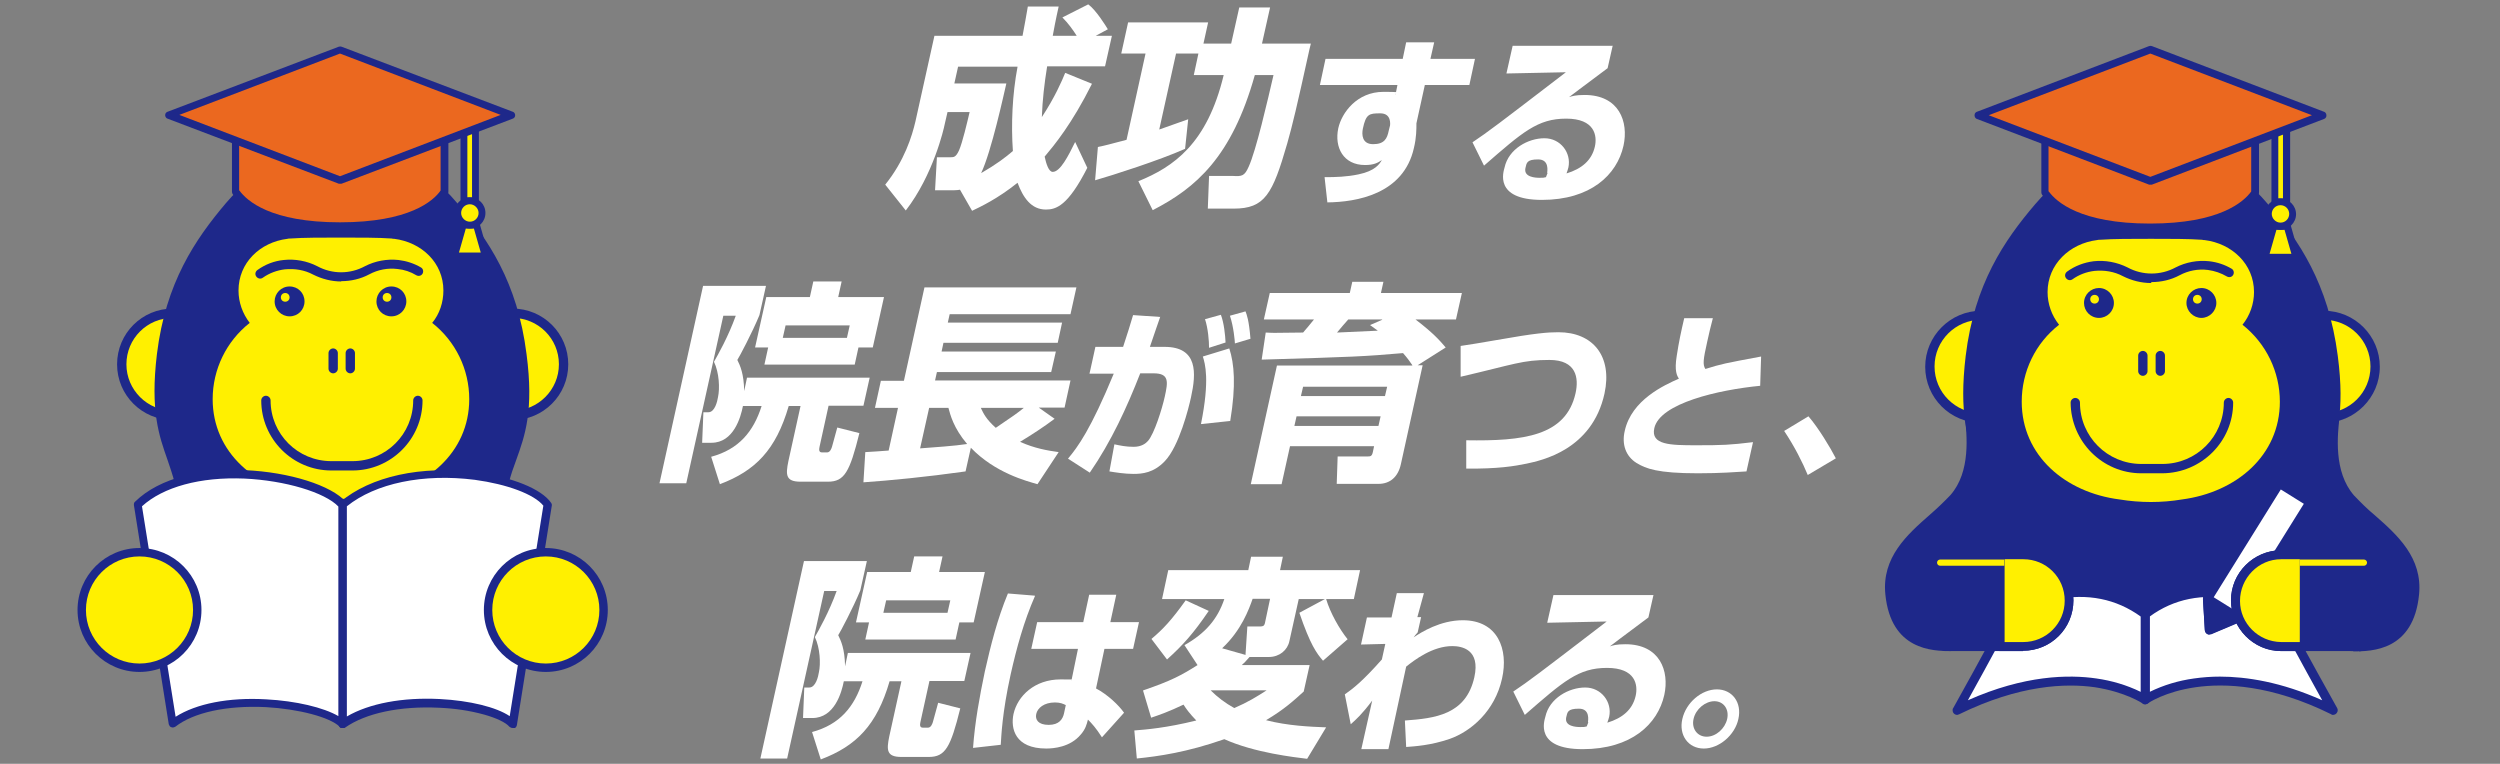 <?xml version="1.0" encoding="UTF-8"?>
<svg id="_レイヤー_1" data-name="レイヤー_1" xmlns="http://www.w3.org/2000/svg" xmlns:xlink="http://www.w3.org/1999/xlink" version="1.1" viewBox="0 0 802.9 245.3">
  <rect x="0" y="0" width="802.9" height="245.3" fill="#808080" stroke="none"/>
  <!-- Generator: Adobe Illustrator 29.0.0, SVG Export Plug-In . SVG Version: 2.1.0 Build 186)  -->
  <defs>
    <style>
      .st0 {
        fill: none;
      }

      .st1 {
        fill-rule: evenodd;
      }

      .st1, .st2 {
        fill: #fff;
      }

      .st3 {
        fill: #eb681f;
      }

      .st4 {
        fill: #fff000;
      }

      .st5 {
        clip-path: url(#clippath-1);
      }

      .st6 {
        clip-path: url(#clippath-3);
      }

      .st7 {
        clip-path: url(#clippath-4);
      }

      .st8 {
        clip-path: url(#clippath-2);
      }

      .st9 {
        clip-path: url(#clippath-5);
      }

      .st10 {
        fill: #1e288a;
      }

      .st11 {
        clip-path: url(#clippath);
      }
    </style>
    <clipPath id="clippath">
      <rect class="st0" x="24.9" y="14.7" width="170.2" height="219.1"/>
    </clipPath>
    <clipPath id="clippath-1">
      <rect class="st0" x="605.3" y="14.7" width="171.7" height="214.9"/>
    </clipPath>
    <clipPath id="clippath-2">
      <rect class="st0" x="738.6" y="177.5" width="27.6" height="7.4"/>
    </clipPath>
    <clipPath id="clippath-3">
      <rect class="st0" x="605.3" y="14.7" width="171.7" height="214.9"/>
    </clipPath>
    <clipPath id="clippath-4">
      <rect class="st0" x="616.1" y="177.5" width="27.6" height="7.4"/>
    </clipPath>
    <clipPath id="clippath-5">
      <rect class="st0" x="605.3" y="14.7" width="171.7" height="214.9"/>
    </clipPath>
  </defs>
  <g id="_グループ_15314" data-name="グループ_15314">
    <g class="st11">
      <g id="_グループ_15313" data-name="グループ_15313">
        <path id="_パス_35948" data-name="パス_35948" class="st4" d="M39.1,117c0-9.1,7.4-16.4,16.4-16.4s16.4,7.4,16.4,16.4-7.4,16.4-16.4,16.4h0c-9.1,0-16.4-7.4-16.4-16.4"/>
        <path id="_パス_35949" data-name="パス_35949" class="st10" d="M55.5,134.9c-9.9,0-17.9-8-17.9-17.9s8-17.9,17.9-17.9,17.9,8,17.9,17.9h0c0,9.9-8,17.9-17.9,17.9M55.5,102.1c-8.3,0-14.9,6.7-14.9,14.9s6.7,14.9,14.9,14.9,14.9-6.7,14.9-14.9h0c0-8.3-6.7-14.9-14.9-14.9"/>
        <path id="_パス_35950" data-name="パス_35950" class="st4" d="M148.2,117c0-9.1,7.4-16.4,16.4-16.4s16.4,7.4,16.4,16.4-7.4,16.4-16.4,16.4h0c-9.1,0-16.4-7.4-16.4-16.4"/>
        <path id="_パス_35951" data-name="パス_35951" class="st10" d="M164.6,134.9c-9.9,0-17.9-8-17.9-17.9s8-17.9,17.9-17.9,17.9,8,17.9,17.9h0c0,9.9-8,17.9-17.9,17.9M164.6,102.1c-8.3,0-14.9,6.7-14.9,14.9,0,8.3,6.7,14.9,14.9,14.9,8.2,0,14.9-6.7,14.9-14.9,0-8.3-6.7-14.9-14.9-14.9h0"/>
        <path id="_パス_35952" data-name="パス_35952" class="st10" d="M59.5,172.3h100.7c-1.7-4.3-.4-9.3,1.8-17.7,3-11.3,8.7-17.3,5.7-40.8-2.9-22.3-12-36-21.9-47.6-9.9-11.6-21.8-18.4-35.9-18.4h-.1c-13.7,0-26.2,6.8-36,18.4-9.9,11.6-19.1,25.1-21.8,47.6-2.8,23.5,2.7,29.4,5.7,40.8,2.2,8.4,3.5,13.4,1.8,17.7"/>
        <path id="_パス_35953" data-name="パス_35953" class="st10" d="M160.2,173.8H59.5c-.8,0-1.5-.7-1.5-1.5,0-.2,0-.4,0-.5,1.5-3.9.2-8.7-1.9-16.8-.7-2.6-1.5-5-2.3-7.3-2.7-7.7-5.6-15.7-3.4-34,2.8-22.9,12.3-36.8,22.1-48.4,10.5-12.3,23.3-18.9,37.1-18.9h.2c0,0,.1,0,.2,0,13.9,0,26.3,6.4,36.9,18.9,9.8,11.5,19.3,25.3,22.2,48.4,2.4,18.2-.5,26.2-3.3,34-.9,2.4-1.7,4.7-2.4,7.4-2.1,8.1-3.4,12.9-1.9,16.8.3.8,0,1.6-.9,1.9-.2,0-.4,0-.5,0M61.5,170.8h96.8c-.9-4.3.4-9.2,2.4-16.6.7-2.8,1.6-5.2,2.5-7.6,2.8-7.7,5.4-15.1,3.2-32.6-2.9-22.3-12.1-35.7-21.5-46.8-10.1-11.9-21.8-17.9-34.8-17.9h-.1c-12.9,0-25,6.2-34.9,17.9-11,13-18.9,25.9-21.4,46.8-2.1,17.6.5,24.9,3.2,32.7.8,2.4,1.7,4.8,2.4,7.5,1.9,7.4,3.2,12.3,2.4,16.6"/>
        <path id="_パス_35954" data-name="パス_35954" class="st4" d="M138.8,103.7c2.4-2.9,3.6-6.6,3.6-10.4,0-8.9-7-15.5-15.8-16.6-.3,0-.5,0-.8-.1,0,0-.1,0-.1,0-4.1-.3-10.2-.3-16.2-.3-6,0-12.1,0-16.2.3,0,0,0,0-.1,0-.3,0-.6,0-.9.1-8.8,1.1-15.7,7.7-15.7,16.6,0,3.8,1.3,7.4,3.6,10.4-7.5,5.9-11.9,14.9-11.9,24.5,0,17.2,14,29,31.2,31.2,6.6,1.1,13.4,1.1,20,0,17.2-2.2,31.2-14,31.2-31.2,0-9.6-4.4-18.6-11.9-24.5"/>
        <path id="_パス_35955" data-name="パス_35955" class="st10" d="M88.2,96.8c0-2.6,2.1-4.8,4.8-4.8s4.8,2.1,4.8,4.8-2.1,4.8-4.8,4.8h0c-2.6,0-4.8-2.1-4.8-4.8"/>
        <path id="_パス_35956" data-name="パス_35956" class="st10" d="M120.9,96.8c0-2.6,2.1-4.8,4.8-4.8s4.8,2.1,4.8,4.8c0,2.6-2.1,4.8-4.8,4.8s-4.8-2.1-4.8-4.8h0"/>
        <path id="_パス_35957" data-name="パス_35957" class="st4" d="M122.9,95.5c0-.8.6-1.4,1.4-1.4s1.4.6,1.4,1.4-.6,1.4-1.4,1.4-1.4-.6-1.4-1.4h0"/>
        <path id="_パス_35958" data-name="パス_35958" class="st4" d="M90.2,95.5c0-.8.6-1.4,1.4-1.4s1.4.6,1.4,1.4-.6,1.4-1.4,1.4h0c-.8,0-1.4-.6-1.4-1.4"/>
        <path id="_パス_35959" data-name="パス_35959" class="st10" d="M113.2,151.1h-6.8c-12.4,0-22.5-10.1-22.5-22.5,0-.8.7-1.5,1.5-1.5s1.5.7,1.5,1.5c0,10.8,8.7,19.5,19.5,19.5h6.8c10.8,0,19.5-8.7,19.5-19.5,0-.8.7-1.5,1.5-1.5s1.5.7,1.5,1.5c0,12.4-10.1,22.5-22.5,22.5"/>
        <path id="_パス_35960" data-name="パス_35960" class="st10" d="M107,119.9c-.8,0-1.5-.7-1.5-1.5h0v-5c0-.8.7-1.5,1.5-1.5s1.5.7,1.5,1.5v5c0,.8-.7,1.5-1.5,1.5h0"/>
        <path id="_パス_35961" data-name="パス_35961" class="st10" d="M112.5,119.9c-.8,0-1.5-.7-1.5-1.5h0v-5c0-.8.7-1.5,1.5-1.5s1.5.7,1.5,1.5v5c0,.8-.7,1.5-1.5,1.5h0"/>
        <path id="_パス_35962" data-name="パス_35962" class="st10" d="M109.6,90.4c-3.1,0-6.2-.8-9-2.2-2.8-1.5-5.9-2-9.1-1.7-2.5.3-5,1.2-7.1,2.7-.7.5-1.6.3-2.1-.4s-.3-1.6.4-2.1h0c2.5-1.8,5.4-2.9,8.4-3.2,3.7-.4,7.5.3,10.8,2,4.8,2.6,10.5,2.6,15.3,0,3.3-1.7,7.1-2.4,10.8-2,2.5.3,5,1.1,7.2,2.4.7.4.9,1.3.5,2s-1.3.9-2,.5c-1.8-1.1-3.9-1.8-6-2-3.1-.4-6.3.2-9.1,1.7-2.8,1.5-5.9,2.2-9,2.2"/>
        <path id="_パス_35963" data-name="パス_35963" class="st1" d="M55.5,232.5c14-11.1,47.7-6.6,54.6,0v-70.4c-8.3-9.6-49.2-16.3-65.8,0l11.2,70.4Z"/>
        <path id="_パス_35964" data-name="パス_35964" class="st10" d="M110,233.8c-.3,0-.7-.1-.9-.4-3.2-3.1-13.2-5.7-23.7-6.3-12.6-.6-23.2,1.7-29.1,6.3-.6.4-1.4.3-1.8-.2-.1-.2-.2-.4-.3-.6l-11.2-70.4c0-.4,0-.8.4-1.1,3.9-3.8,9.3-6.6,15.9-8.3,6.3-1.5,12.9-2.1,19.4-1.8,14.2.6,27.8,4.9,32.4,10.2.2.2.3.5.3.9v70.4c0,.7-.6,1.3-1.3,1.3h0M45.6,162.6l10.8,67.6c6.6-4.2,17-6.3,29.1-5.6,9.5.5,18.4,2.6,23.2,5.4v-67.3c-4.4-4.6-17.2-8.4-30.2-9-14.2-.6-26.1,2.7-32.9,8.9"/>
        <path id="_パス_35965" data-name="パス_35965" class="st1" d="M110,232.5c15.8-11.1,48.8-6.6,54.6,0l11.2-70.4c-6.7-9.6-46.6-16.3-65.8,0v70.4Z"/>
        <path id="_パス_35966" data-name="パス_35966" class="st10" d="M164.6,233.8c-.4,0-.7-.2-1-.4-1.2-1.4-4.2-2.8-8.1-3.9-4.7-1.3-9.6-2-14.5-2.2-12.5-.6-23.5,1.7-30.2,6.4-.6.4-1.4.3-1.8-.3-.2-.2-.2-.5-.2-.8v-70.4c0-.4.2-.8.5-1,9.7-8.2,26-11.8,43.6-9.5,11.5,1.5,21,5.3,24.1,9.8.2.3.3.6.2,1l-11.2,70.4c-.1.6-.6,1.1-1.3,1.1M111.4,162.7v67.4c7.2-4.2,17.9-6.2,29.8-5.6,9.7.5,18.2,2.6,22.5,5.5l10.8-67.6c-3-3.7-11.7-6.9-22-8.3-16.6-2.1-31.9,1.1-41.1,8.5"/>
        <path id="_パス_35967" data-name="パス_35967" class="st4" d="M156.7,195.9c0-10.2,8.3-18.5,18.5-18.5,10.2,0,18.5,8.3,18.5,18.5,0,10.2-8.3,18.5-18.5,18.5h0c-10.2,0-18.5-8.3-18.5-18.5"/>
        <path id="_パス_35968" data-name="パス_35968" class="st10" d="M175.3,215.8c-11,0-19.9-8.9-19.9-19.9s8.9-19.9,19.9-19.9,19.9,8.9,19.9,19.9h0c0,11-8.9,19.9-19.9,19.9M175.3,178.7c-9.5,0-17.2,7.7-17.2,17.2s7.7,17.2,17.2,17.2,17.2-7.7,17.2-17.2-7.7-17.2-17.2-17.2h0"/>
        <path id="_パス_35969" data-name="パス_35969" class="st4" d="M26.3,195.9c0-10.2,8.3-18.5,18.5-18.5,10.2,0,18.5,8.3,18.5,18.5,0,10.2-8.3,18.5-18.5,18.5h0c-10.2,0-18.5-8.3-18.5-18.5"/>
        <path id="_パス_35970" data-name="パス_35970" class="st10" d="M44.8,215.8c-11,0-19.9-8.9-19.9-19.9s8.9-19.9,19.9-19.9,19.9,8.9,19.9,19.9h0c0,11-8.9,19.9-19.9,19.9M44.8,178.7c-9.5,0-17.2,7.7-17.2,17.2s7.7,17.2,17.2,17.2,17.2-7.7,17.2-17.2c0-9.5-7.7-17.2-17.2-17.2h0"/>
        <path id="_パス_35971" data-name="パス_35971" class="st3" d="M109.2,33.4h-33.5v28.2c4.1,6.1,15,11.1,33.5,11.1s29.4-4.9,33.5-11.1v-28.2h-33.5Z"/>
        <path id="_パス_35972" data-name="パス_35972" class="st10" d="M109.2,73.9c-17,0-29.6-4.2-34.5-11.6-.1-.2-.2-.4-.2-.7v-28.2c0-.7.5-1.2,1.2-1.2,0,0,0,0,0,0h67.1c.7,0,1.2.5,1.2,1.2,0,0,0,0,0,0v28.2c0,.2,0,.5-.2.7-4.9,7.4-17.5,11.6-34.5,11.6M76.9,61.2c2.4,3.3,10,10.2,32.3,10.2s30-6.9,32.3-10.2v-26.6h-64.7v26.6Z"/>
        <rect id="_長方形_5589" data-name="長方形_5589" class="st4" x="149" y="36" width="3.7" height="28.5"/>
        <path id="_パス_35973" data-name="パス_35973" class="st10" d="M152.7,65.6h-3.7c-.6,0-1.1-.5-1.1-1.1h0v-28.5c0-.6.5-1.1,1.1-1.1h3.7c.6,0,1.1.5,1.1,1.1h0v28.5c0,.6-.5,1.1-1.1,1.1h0M150.1,63.4h1.5v-26.3h-1.5v26.3Z"/>
        <path id="_パス_35974" data-name="パス_35974" class="st4" d="M155.8,82.2h-9.9l2.8-9.9h4.3l2.8,9.9Z"/>
        <path id="_パス_35975" data-name="パス_35975" class="st10" d="M155.8,83.3h-9.9c-.6,0-1.1-.5-1.1-1.1,0-.1,0-.2,0-.3l2.8-9.9c.1-.5.6-.8,1.1-.8h4.3c.5,0,.9.3,1.1.8l2.8,9.9c.2.6-.2,1.2-.8,1.4,0,0-.2,0-.3,0M147.4,81.1h7l-2.2-7.7h-2.6l-2.2,7.7Z"/>
        <path id="_パス_35976" data-name="パス_35976" class="st4" d="M146.9,68.4c0-2.2,1.8-3.9,3.9-3.9s3.9,1.8,3.9,3.9c0,2.2-1.8,3.9-3.9,3.9s-3.9-1.8-3.9-3.9h0"/>
        <path id="_パス_35977" data-name="パス_35977" class="st10" d="M150.9,73.4c-2.8,0-5-2.2-5-5s2.2-5,5-5,5,2.2,5,5h0c0,2.8-2.2,5-5,5M150.9,65.6c-1.6,0-2.8,1.3-2.8,2.8s1.3,2.8,2.8,2.8c1.6,0,2.8-1.3,2.8-2.8s-1.3-2.8-2.8-2.8h0"/>
        <path id="_パス_35978" data-name="パス_35978" class="st3" d="M109.2,57.8l-55-20.9,55-20.9,55,20.9-55,20.9Z"/>
        <path id="_パス_35979" data-name="パス_35979" class="st10" d="M109.2,59c-.1,0-.3,0-.4,0l-55-20.9c-.6-.2-.9-.9-.7-1.5.1-.3.4-.6.7-.7l55-20.9c.3-.1.6-.1.9,0l55,20.9c.6.2.9.9.7,1.5-.1.3-.4.6-.7.7l-55,20.9c-.1,0-.3,0-.4,0M57.6,36.9l51.6,19.7,51.6-19.7-51.6-19.7-51.6,19.7Z"/>
      </g>
    </g>
  </g>
  <g id="_グループ_15325" data-name="グループ_15325">
    <g id="_グループ_15316" data-name="グループ_15316">
      <g class="st5">
        <g id="_グループ_15315" data-name="グループ_15315">
          <path id="_パス_35980" data-name="パス_35980" class="st10" d="M632.4,133.2c.8,7.7,1.7,19-4.9,26.7-7.3,8.4-22.1,15.8-20.6,30.8,1.7,17.2,14.4,16.9,20.3,16.9s76.3-7.7,76.3-7.7v-58.6l-71-8.1Z"/>
          <path id="_パス_35981" data-name="パス_35981" class="st10" d="M626.6,209.1c-6,0-19.3-.3-21.1-18.2-1.2-11.9,7-19.2,14.3-25.6,2.3-2,4.5-4.1,6.6-6.3,6.6-7.5,5.3-19.3,4.6-25.6,0-.8.5-1.5,1.3-1.6.1,0,.2,0,.3,0l71,8.1c.7,0,1.3.7,1.3,1.4v58.6c0,.7-.6,1.4-1.3,1.4-2.9.3-70.6,7.7-76.4,7.7h-.6M634,134.9c.7,7,1.3,18.2-5.5,26-2.1,2.3-4.4,4.5-6.9,6.6-7.1,6.2-14.4,12.7-13.3,23.2,1.6,15.6,12.6,15.6,18.5,15.6h.3c5.3,0,65.2-6.5,74.8-7.5v-56l-67.9-7.8Z"/>
          <path id="_パス_35982" data-name="パス_35982" class="st10" d="M749.9,133.2c-.8,7.7-1.7,19,4.9,26.7,7.3,8.4,22.1,15.8,20.6,30.8-1.7,17.2-14.4,16.9-20.3,16.9s-76.3-7.7-76.3-7.7v-58.6l71-8.1Z"/>
          <path id="_パス_35983" data-name="パス_35983" class="st10" d="M755.8,209.1h-.6c-5.9,0-73.6-7.4-76.4-7.7-.7,0-1.3-.7-1.3-1.4v-58.6c0-.7.6-1.4,1.3-1.4l71-8.1c.8,0,1.5.5,1.6,1.3,0,.1,0,.2,0,.3-.7,6.3-2,18,4.6,25.6,2.1,2.2,4.3,4.4,6.6,6.3,7.3,6.4,15.5,13.7,14.3,25.6-1.8,18-15.1,18.2-21.1,18.2M680.4,198.7c9.6,1,69.5,7.5,74.8,7.5h.3c5.9,0,16.9,0,18.5-15.6,1.1-10.5-6.3-16.9-13.3-23.2-2.4-2-4.7-4.2-6.9-6.6-6.8-7.8-6.2-19-5.5-26l-67.9,7.8v56Z"/>
          <path id="_パス_35984" data-name="パス_35984" class="st4" d="M619.8,117.7c0-9.1,7.4-16.5,16.5-16.5,9.1,0,16.5,7.4,16.5,16.5,0,9.1-7.4,16.5-16.5,16.5s-16.5-7.4-16.5-16.5h0"/>
          <path id="_パス_35985" data-name="パス_35985" class="st10" d="M636.3,135.8c-10,0-18-8.1-18-18s8.1-18,18-18,18,8.1,18,18-8.1,18-18,18h0M636.3,102.7c-8.3,0-15,6.7-15,15s6.7,15,15,15c8.3,0,15-6.7,15-15h0c0-8.3-6.7-15-15-15"/>
          <path id="_パス_35986" data-name="パス_35986" class="st4" d="M729.7,117.7c0-9.1,7.4-16.5,16.5-16.5,9.1,0,16.5,7.4,16.5,16.5,0,9.1-7.4,16.5-16.5,16.5s-16.5-7.4-16.5-16.5h0"/>
          <path id="_パス_35987" data-name="パス_35987" class="st10" d="M746.3,135.8c-10,0-18-8.1-18-18s8.1-18,18-18c10,0,18,8.1,18,18s-8.1,18-18,18h0M746.3,102.7c-8.3,0-15,6.7-15,15s6.7,15,15,15,15-6.7,15-15-6.7-15-15-15h0"/>
          <path id="_パス_35988" data-name="パス_35988" class="st10" d="M733.9,212.4c0-7.1,10.7-19.5,8.4-31.3-2.3-11.3-.9-16.4,1.4-25.6,3-11.4,8.8-17.4,5.7-41.1-2.9-22.4-12.1-36.2-22-47.9-9.9-11.7-22-18.5-36.2-18.5h-.1c-13.8,0-26.3,6.8-36.3,18.5-10,11.7-19.2,25.3-21.9,47.9-2.9,23.6,2.7,29.6,5.7,41.1,2.4,9.1,3.7,14.2,1.4,25.6-2.3,11.7,6.2,24.9,6.2,32,6.7,0,75.4-.8,87.7-.8"/>
          <path id="_パス_35989" data-name="パス_35989" class="st10" d="M646.2,214.6c-.8,0-1.5-.7-1.5-1.5,0,0,0,0,0,0,0-2.5-1.2-5.9-2.6-9.9-2.3-6.6-5.1-14.7-3.6-22.4,2.2-11,.9-15.9-1.4-24.9-.7-2.6-1.5-5-2.4-7.3-2.8-7.8-5.6-15.8-3.4-34.3,2.8-23.1,12.4-37.1,22.3-48.7,10.6-12.4,23.5-19,37.3-19h.1c0,0,.1,0,.2,0,14,0,26.5,6.4,37.2,19,9.9,11.6,19.4,25.5,22.4,48.7,2.4,18.4-.5,26.4-3.3,34.2-.9,2.4-1.7,4.8-2.4,7.4-2.3,8.9-3.6,13.9-1.4,24.9,1.5,7.6-2.1,15.4-4.9,21.7-1.7,3.8-3.4,7.4-3.4,9.9,0,.8-.7,1.5-1.5,1.5h0c-7,0-32.3.2-54.6.5-16.2.2-30.2.3-33.1.3M691.1,49.5h0c-13,0-25.1,6.2-35.1,18-11.1,13.1-19,26.1-21.6,47.2-2.2,17.7.5,25.1,3.2,32.9.8,2.4,1.7,4.8,2.4,7.6,2.4,9.1,3.8,14.5,1.5,26.2-1.4,6.8,1.2,14.3,3.5,20.8,1.2,3,2.1,6.2,2.7,9.4,4.7,0,17.3-.1,31.7-.3,21-.2,44.7-.4,53.3-.5.4-2.8,1.9-6,3.6-9.6,2.8-6.2,6-13.2,4.7-19.8-2.3-11.7-.9-17.2,1.5-26.2.7-2.8,1.6-5.3,2.5-7.7,2.8-7.8,5.5-15.2,3.2-32.8-2.9-22.4-12.1-35.9-21.7-47.2-10.2-11.9-21.9-18-35-18h0"/>
          <path id="_パス_35990" data-name="パス_35990" class="st4" d="M720.2,104.3c2.4-3,3.7-6.7,3.7-10.5,0-9-7.1-15.6-15.9-16.7-.3,0-.5,0-.8-.1,0,0-.1,0-.1,0-4.1-.3-10.2-.3-16.3-.3-6.1,0-12.2,0-16.3.3,0,0,0,0-.1,0-.3,0-.6,0-.9.1-8.8,1.1-15.9,7.8-15.9,16.7,0,3.8,1.3,7.5,3.7,10.5-7.6,5.9-12,15-12,24.7,0,17.4,14.1,29.2,31.4,31.4,6.7,1.1,13.5,1.1,20.1,0,17.4-2.3,31.4-14.1,31.4-31.4,0-9.6-4.4-18.7-12-24.7"/>
          <path id="_パス_35991" data-name="パス_35991" class="st10" d="M669.3,97.3c0-2.7,2.2-4.8,4.8-4.8,2.7,0,4.8,2.2,4.8,4.8,0,2.7-2.2,4.8-4.8,4.8h0c-2.7,0-4.8-2.2-4.8-4.8"/>
          <path id="_パス_35992" data-name="パス_35992" class="st10" d="M702.2,97.3c0-2.7,2.2-4.8,4.8-4.8,2.7,0,4.8,2.2,4.8,4.8s-2.2,4.8-4.8,4.8-4.8-2.2-4.8-4.8h0"/>
          <path id="_パス_35993" data-name="パス_35993" class="st4" d="M704.3,96.1c0-.8.6-1.4,1.4-1.4s1.4.6,1.4,1.4c0,.8-.6,1.4-1.4,1.4h0c-.8,0-1.4-.6-1.4-1.4"/>
          <path id="_パス_35994" data-name="パス_35994" class="st4" d="M671.3,96.1c0-.8.6-1.4,1.4-1.4s1.4.6,1.4,1.4-.6,1.4-1.4,1.4-1.4-.6-1.4-1.4h0"/>
          <path id="_パス_35995" data-name="パス_35995" class="st10" d="M694.5,152h-6.8c-12.5,0-22.6-10.2-22.7-22.7,0-.8.7-1.5,1.5-1.5s1.5.7,1.5,1.5h0c0,10.9,8.8,19.7,19.7,19.7h6.8c10.9,0,19.7-8.8,19.7-19.7,0-.8.7-1.5,1.5-1.5s1.5.7,1.5,1.5h0c0,12.5-10.2,22.6-22.7,22.7"/>
          <path id="_パス_35996" data-name="パス_35996" class="st10" d="M688.2,120.7c-.8,0-1.5-.7-1.5-1.5v-5c0-.8.7-1.5,1.5-1.5s1.5.7,1.5,1.5v5c0,.8-.7,1.5-1.5,1.5"/>
          <path id="_パス_35997" data-name="パス_35997" class="st10" d="M693.8,120.7c-.8,0-1.5-.7-1.5-1.5v-5c0-.8.7-1.5,1.5-1.5s1.5.7,1.5,1.5v5c0,.8-.7,1.5-1.5,1.5"/>
          <path id="_パス_35998" data-name="パス_35998" class="st10" d="M690.9,90.9c-3.2,0-6.3-.8-9.1-2.2-2.8-1.5-6-2-9.1-1.7-2.6.3-5,1.2-7.1,2.7-.7.5-1.6.3-2.1-.4-.5-.7-.3-1.6.4-2.1,2.5-1.8,5.4-2.9,8.5-3.3,3.7-.4,7.5.3,10.9,2,4.8,2.6,10.6,2.6,15.4,0,3.3-1.7,7.1-2.4,10.8-2,2.6.3,5,1.1,7.2,2.4.7.4.9,1.3.5,2s-1.3.9-2,.5c-1.9-1.1-3.9-1.8-6.1-2.1-3.1-.4-6.3.2-9.1,1.7-2.8,1.5-5.9,2.2-9.1,2.2"/>
          <path id="_パス_35999" data-name="パス_35999" class="st2" d="M688.9,197.3v27.4s22.1-15.5,60.4,3.5c-8.5-15.2-17.4-31.9-17.4-31.9,0,0-22.8-14.2-43,1"/>
          <path id="_パス_36000" data-name="パス_36000" class="st10" d="M749.3,229.6c-.2,0-.4,0-.6-.2-19.4-9.6-34.3-10-43.5-8.7-9.9,1.4-15.3,5.1-15.4,5.2-.7.5-1.6.3-2-.4-.2-.2-.3-.5-.3-.8v-27.4c0-.5.2-.9.6-1.2,8.6-6.5,19.1-8.7,30.2-6.4,5.1,1,9.9,2.8,14.4,5.4.2.1.4.3.5.5,0,.2,9,16.8,17.4,31.8.4.7.1,1.6-.6,2-.2.1-.5.2-.7.2M712.9,217.3c8.5,0,19.7,1.7,32.9,7.6-7-12.6-13.8-25.3-15-27.6-4.1-2.3-8.6-3.9-13.2-4.8-10.2-2-19.4-.2-27.2,5.5v24.2c4.5-2.2,9.2-3.6,14.2-4.3,2.8-.4,5.6-.6,8.4-.6"/>
          <path id="_パス_36001" data-name="パス_36001" class="st2" d="M688.9,197.3v27.4s-22.1-15.5-60.4,3.5c8.5-15.2,17.4-31.9,17.4-31.9,0,0,22.8-14.2,43,1"/>
          <path id="_パス_36002" data-name="パス_36002" class="st10" d="M628.6,229.6c-.8,0-1.5-.6-1.5-1.5,0-.2,0-.5.2-.7,8.4-15,17.3-31.7,17.4-31.8.1-.2.3-.4.5-.5,4.5-2.6,9.3-4.4,14.4-5.4,11.2-2.2,21.6,0,30.2,6.4.4.3.6.7.6,1.2v27.4c0,.8-.6,1.5-1.5,1.5-.3,0-.6,0-.8-.3,0,0-5.5-3.7-15.4-5.2-9.2-1.3-24.1-.8-43.5,8.7-.2,0-.4.2-.6.2M647,197.3c-1.2,2.3-8,15-15,27.6,18.2-8.1,32.4-8.3,41.3-7,4.9.7,9.7,2.1,14.2,4.3v-24.2c-7.9-5.7-17.1-7.5-27.3-5.5-4.6.9-9.1,2.6-13.2,4.8"/>
          <path id="_パス_36003" data-name="パス_36003" class="st2" d="M718.8,198.5l-9.2,3.9-.6-10,23.1-37.1,9.8,6.1-23.1,37.1Z"/>
          <path id="_パス_36004" data-name="パス_36004" class="st10" d="M709.6,203.8c-.8,0-1.4-.6-1.5-1.4l-.6-10c0-.3,0-.6.2-.9l23.1-37.1c.4-.7,1.3-.9,2-.5l9.8,6.1c.7.4.9,1.3.5,2l-23.1,37.1c-.2.3-.4.5-.7.6l-9.2,3.9c-.2,0-.4.1-.6.1M710.5,192.7l.4,7.5,6.9-2.9,22.1-35.5-7.4-4.6-22.1,35.5Z"/>
          <path id="_パス_36005" data-name="パス_36005" class="st10" d="M709,192.3l9.8,6.1-9.2,3.9-.6-10Z"/>
          <path id="_パス_36006" data-name="パス_36006" class="st10" d="M709.6,203.8c-.8,0-1.4-.6-1.5-1.4l-.6-10c0-.8.6-1.5,1.4-1.5.3,0,.6,0,.9.2l9.8,6.1c.7.4.9,1.3.5,2-.2.3-.4.5-.7.6l-9.2,3.9c-.2,0-.4.1-.6.1M710.6,195.1l.3,5.2,4.8-2-5.1-3.2Z"/>
          <path id="_パス_36007" data-name="パス_36007" class="st10" d="M757.7,178.2h-25.1c-8.1,0-14.7,6.6-14.7,14.7s6.6,14.7,14.7,14.7h25.1v-29.5Z"/>
          <path id="_パス_36008" data-name="パス_36008" class="st10" d="M757.7,209.1h-25.1c-8.9,0-16.1-7.4-16.1-16.3,0-8.8,7.2-16,16.1-16.1h25.1c.8,0,1.5.7,1.5,1.5h0v29.5c0,.8-.7,1.5-1.5,1.5h0M732.6,179.6c-7.3,0-13.2,6.1-13.2,13.4,0,7.2,5.9,13.1,13.2,13.2h23.6v-26.6h-23.6Z"/>
          <path id="_パス_36009" data-name="パス_36009" class="st4" d="M717.8,192.9c0-8.1,6.6-14.7,14.7-14.7h7.5v29.5h-7.5c-8.1,0-14.7-6.6-14.7-14.7"/>
          <path id="_パス_36010" data-name="パス_36010" class="st10" d="M740.1,209.1h-7.5c-8.9,0-16.1-7.4-16.1-16.3,0-8.8,7.2-16,16.1-16.1h7.5c.8,0,1.5.7,1.5,1.5h0v29.5c0,.8-.7,1.5-1.5,1.5h0M732.6,179.6c-7.3,0-13.2,6.1-13.2,13.4,0,7.2,5.9,13.1,13.2,13.2h6v-26.6h-6Z"/>
        </g>
      </g>
    </g>
    <g id="_グループ_15318" data-name="グループ_15318">
      <g class="st8">
        <g id="_グループ_15317" data-name="グループ_15317">
          <path id="_パス_36011" data-name="パス_36011" class="st4" d="M759.2,181.7h-22c-.6,0-1-.5-1-1,0-.6.5-1,1-1h22c.6,0,1,.5,1,1,0,.6-.5,1-1,1h0"/>
        </g>
      </g>
    </g>
    <g id="_グループ_15320" data-name="グループ_15320">
      <g class="st6">
        <g id="_グループ_15319" data-name="グループ_15319">
          <path id="_パス_36012" data-name="パス_36012" class="st10" d="M624.6,178.2h25.1c8.1,0,14.7,6.6,14.7,14.7s-6.6,14.7-14.7,14.7h-25.1v-29.5Z"/>
          <path id="_パス_36013" data-name="パス_36013" class="st10" d="M649.7,209.1h-25.1c-.8,0-1.5-.7-1.5-1.5h0v-29.5c0-.8.7-1.5,1.5-1.5h25.1c8.9,0,16.2,7.2,16.2,16.2s-7.2,16.2-16.2,16.2M626.1,206.2h23.6c7.3,0,13.3-5.9,13.3-13.3s-5.9-13.3-13.3-13.3h-23.6v26.6Z"/>
          <path id="_パス_36014" data-name="パス_36014" class="st4" d="M664.5,192.9c0-8.1-6.6-14.7-14.7-14.7h-7.5v29.5h7.5c8.1,0,14.7-6.6,14.7-14.7"/>
          <path id="_パス_36015" data-name="パス_36015" class="st10" d="M649.7,209.1h-7.5c-.8,0-1.5-.7-1.5-1.5h0v-29.5c0-.8.7-1.5,1.5-1.5h7.5c8.9,0,16.2,7.2,16.2,16.2s-7.2,16.2-16.2,16.2h0M643.7,206.2h6.1c7.3,0,13.3-5.9,13.3-13.3s-5.9-13.3-13.3-13.3h-6v26.6Z"/>
        </g>
      </g>
    </g>
    <g id="_グループ_15322" data-name="グループ_15322">
      <g class="st7">
        <g id="_グループ_15321" data-name="グループ_15321">
          <path id="_パス_36016" data-name="パス_36016" class="st4" d="M645.1,181.7h-22c-.6,0-1-.5-1-1,0-.6.5-1,1-1h22c.6,0,1,.5,1,1,0,.6-.5,1-1,1h0"/>
        </g>
      </g>
    </g>
    <g id="_グループ_15324" data-name="グループ_15324">
      <g class="st9">
        <g id="_グループ_15323" data-name="グループ_15323">
          <path id="_パス_36017" data-name="パス_36017" class="st3" d="M690.6,33.6h-33.7v28.3c4.1,6.2,15.1,11.1,33.7,11.1s29.6-5,33.7-11.1v-28.3h-33.7Z"/>
          <path id="_パス_36018" data-name="パス_36018" class="st10" d="M690.6,74.2c-17.1,0-29.8-4.3-34.8-11.7-.1-.2-.2-.4-.2-.7v-28.3c0-.7.5-1.2,1.2-1.2h67.5c.7,0,1.2.5,1.2,1.2h0v28.3c0,.2,0,.5-.2.7-5,7.4-17.6,11.7-34.8,11.7M658,61.5c2.4,3.3,10.1,10.3,32.5,10.3s30.1-7,32.5-10.3v-26.8h-65.1v26.8Z"/>
          <rect id="_長方形_5595" data-name="長方形_5595" class="st4" x="730.6" y="36.1" width="3.8" height="28.7"/>
          <path id="_パス_36019" data-name="パス_36019" class="st10" d="M734.3,65.9h-3.7c-.6,0-1.1-.5-1.1-1.1h0v-28.7c0-.6.5-1.1,1.1-1.1h3.8c.6,0,1.1.5,1.1,1.1h0v28.7c0,.6-.5,1.1-1.1,1.1h0M731.7,63.7h1.5v-26.5h-1.5v26.5Z"/>
          <path id="_パス_36020" data-name="パス_36020" class="st4" d="M737.4,82.6h-9.9l2.8-9.9h4.3l2.8,9.9Z"/>
          <path id="_パス_36021" data-name="パス_36021" class="st10" d="M737.4,83.7h-9.9c-.6,0-1.1-.5-1.1-1.1,0-.1,0-.2,0-.3l2.8-9.9c.1-.5.6-.8,1.1-.8h4.3c.5,0,.9.3,1.1.8l2.8,9.9c.2.6-.2,1.2-.8,1.4,0,0-.2,0-.3,0M728.9,81.5h7l-2.2-7.7h-2.6l-2.2,7.7Z"/>
          <path id="_パス_36022" data-name="パス_36022" class="st4" d="M728.5,68.7c0-2.2,1.8-3.9,3.9-3.9,2.2,0,3.9,1.8,3.9,3.9s-1.8,3.9-3.9,3.9h0c-2.2,0-3.9-1.8-3.9-3.9"/>
          <path id="_パス_36023" data-name="パス_36023" class="st10" d="M732.4,73.8c-2.8,0-5-2.3-5-5s2.3-5,5-5c2.8,0,5,2.3,5,5s-2.3,5-5,5h0M732.4,65.9c-1.6,0-2.8,1.3-2.8,2.8s1.3,2.8,2.8,2.8c1.6,0,2.8-1.3,2.8-2.8h0c0-1.6-1.3-2.8-2.8-2.8"/>
          <path id="_パス_36024" data-name="パス_36024" class="st3" d="M690.6,58.1l-55.3-21.1,55.3-21.1,55.3,21.1-55.3,21.1Z"/>
          <path id="_パス_36025" data-name="パス_36025" class="st10" d="M690.6,59.3c-.1,0-.3,0-.4,0l-55.3-21.1c-.6-.2-.9-.9-.7-1.6.1-.3.4-.6.7-.7l55.3-21.1c.3-.1.6-.1.9,0l55.3,21.1c.6.2.9.9.7,1.6-.1.3-.4.6-.7.7l-55.3,21.1c-.1,0-.3,0-.4,0M638.7,37l51.9,19.8,51.9-19.8-51.9-19.8-51.9,19.8Z"/>
        </g>
      </g>
    </g>
  </g>
  <g>
    <path class="st2" d="M238.6,130.4c-.7,3.6-3,11.8-10.1,11.8h-3l.4-9.8h1.6c2.1,0,2.9-3.6,3.1-4.9.6-2.7.4-7.8-1.3-11.3,1.2-2.1,4.6-8.1,7-14.8h-4l-11.9,53.8h-8.6l14-63.4h20.2l-2.1,9.4c-2.3,5.6-6.5,13.5-7.1,14.4.9,1.8,2.1,4.4,2.2,10l.9-4.3h39.4l-2,9h-11.2l-2.9,13.2c-.1.6-.4,1.8.8,1.8h1.6c1,0,1.4-1.2,1.6-1.8,1.1-3.9,1.4-5.2,1.7-6.2l7.1,1.8c-3.1,12.5-4.8,15.6-10.1,15.6h-8.8c-4.8,0-4.8-2.2-3.9-6.6l3.9-17.7h-3.8c-4.1,14.1-10.7,20.8-22.1,25.1l-2.8-8.8c8.9-2.4,13.6-8.1,16.2-16.3h-6.2ZM275.7,111.6l-1.2,5.5h-29l1.2-5.5h-4.2l3.6-16.2h14l1.1-5h9.1l-1.1,5h14.7l-3.6,16.2h-4.6ZM272.9,104.5h-20.6l-.9,4h20.6l.9-4Z"/>
    <path class="st2" d="M277.9,145.2c.8,0,6.1-.4,7.5-.5l3-13.7h-7.4l1.9-8.7h7.4l6.6-30h48.8l-1.9,8.6h-38.8l-.6,2.7h36.7l-1.4,6.5h-36.7l-.6,2.8h36.7l-1.5,6.6h-36.7l-.6,2.7h43.5l-1.9,8.7h-8.3l5.1,3.6c-3.6,2.7-7.3,5.1-11.1,7.4,4.7,2.1,8.8,2.8,12.4,3.3l-6.8,10.3c-3.5-1-13.6-3.6-21.4-11.7l-1.7,7.6c-12.7,1.8-24.2,2.9-32.8,3.5l.6-9.7ZM298.4,131l-2.9,13c4-.3,11.4-.8,15.1-1.4-4.4-5.2-5.4-9.4-6-11.6h-6.2ZM315,131c.9,1.9,1.7,3.6,4.8,6.4,5.6-3.8,6.8-4.6,9-6.4h-13.9Z"/>
    <path class="st2" d="M372.6,101.8c-.8,2.2-1.6,4.7-3.3,9.6h4.7c10.8,0,10.2,8.5,8.5,16.2-.7,3.3-3.8,15.7-8.4,20.5-3.6,3.8-7.3,4.1-10.1,4.1s-5.9-.5-7.7-.8l1.6-8.7c1.9.4,3.7.8,6.2.8s3.9-1.1,4.6-1.9c2-2.3,4.5-10.2,5.4-14.3,1-4.6,1.5-7.4-3.6-7.4h-4.3c-4.3,11-9.3,21.9-16.2,31.9l-7-4.5c3.2-3.8,7.3-9.4,14.7-27.3h-7.8c0,.1,1.9-8.6,1.9-8.6h8.9c1.4-4.2,2.4-7.5,3.2-10.2l8.8.6ZM385.7,136.2c2.9-14.3,1.3-19.5.6-21.7l8.5-2.6c1.6,4.9,2.2,11.8.3,23.3l-9.4,1ZM388.3,111.7c0-2.1-.3-6.2-1.3-9.2l5.1-1.4c1,2.6,1.4,6.6,1.5,8.9l-5.3,1.7ZM396.6,110.3c0-.6-.4-5.4-1.6-8.9l5-1.4c.4,1,1.1,2.7,1.6,8.8l-5,1.5Z"/>
    <path class="st2" d="M453.6,117.3c-.8-1.2-1.6-2.3-3-3.9-12.8,1.1-15.3,1.2-45.4,2.1l1.3-8.7c1.7.1,2.4.1,3,.1,1.2,0,7.6-.1,9-.1,1.2-1.4,2.4-2.8,3.5-4.2h-16.1l1.9-8.5h25.7l.8-3.6h10l-.8,3.6h26l-1.9,8.5h-13c5.9,4.5,8,7,9.7,9l-9,5.7h1.6l-7,31.8c-.9,4.1-3.5,6.3-7.2,6.3h-13.4l.3-8.8h9.4c1.1,0,1.6,0,1.9-1.4l.4-1.9h-27l-2.7,12.2h-9.9l8.4-38.1h43.4ZM416.4,133.7l-.7,3.1h27l.7-3.1h-27ZM418.5,124.2l-.7,3h27l.7-3h-27ZM443.9,102.6h-10.9c-.6.6-3.1,3.6-3.6,4.2l13.1-.6c-.4-.3-2.2-1.6-2.5-1.8l3.9-1.7Z"/>
    <path class="st2" d="M470.9,141.4c18.3.3,32-1.3,35.1-15.1,1.1-4.9.3-10.7-8.4-10.7s-11.3,1.4-28.5,5.4v-9.9c3.4-.5,5.8-.9,11.6-1.9,12.4-2.2,16.4-2.5,19.8-2.5,11.1,0,17.4,7.7,14.8,19.7-4,18.2-20.4,21.5-25,22.5-3.9.8-9.1,1.7-19.4,1.6v-8.9Z"/>
    <path class="st2" d="M550.1,102.2c-.7,2.7-1.2,4.7-1.8,7.5-1.3,5.8-1.5,7.4-.6,8.8,5.1-1.6,6.1-1.8,17.9-4l-.3,9.4c-13.4,1.3-32.2,5.6-34,13.6-1.2,5.4,5.1,5.5,13.5,5.5s10.8-.1,18.2-1l-2.1,9.4c-3.3.2-8.4.6-15.6.6-13,0-16.7-1.5-19.7-3.3-3.5-2.2-4.8-6-3.8-10.3,2.2-10,12.7-14.7,17.4-16.8-.6-.9-1.5-2.4-.7-7.3.7-4.6,1.4-7.8,2.4-12.1h9.3Z"/>
    <path class="st2" d="M580.6,152.6c-1.7-4.1-4.2-9.1-7.6-14.2l7.8-4.7c3.2,3.7,7,10,8.8,13.5l-9.1,5.4Z"/>
  </g>
  <g>
    <path class="st2" d="M308.5,60.9c-.7.1-1.1.2-2,.2h-6.2l.6-10.6h4.4c1,0,1.7,0,2.7-2.2,1.1-2.5,2.6-8.9,3.4-12.3h-7.1l-.9,3.9c-.3,1.6-3.7,16.3-12.5,27.7l-6.6-8.3c6.2-7.7,8.6-15.6,9.7-20.3l6.1-27.5h28.3c.3-1.5,1.5-8.1,1.7-9.4h9.9c-.4,1.9-.8,3.4-1.9,9.4h7.7c-1.2-1.9-2.7-4-4.6-5.9l8.3-4.2c2.5,1.8,5.7,7,6.3,8l-3.9,2.1h5.2l-2.2,9.8h-18.6c-.9,5.6-1.5,10.8-1.7,16.3,4.2-6.4,6.4-11.5,7.5-14.2l8.6,3.5c-6.5,13-12.1,19.7-15.2,23.4.5,2.3,1.3,4.9,2.6,4.9,2.4,0,5-5.1,7.2-9.6l3.9,8.3c-6.2,12.2-10,13.4-13.3,13.4-4.7,0-7.3-3.8-9.1-8.6-6.5,5.2-11.9,7.7-14.6,9l-3.9-6.8ZM323.2,26.8c-.8,3.4-4.8,21.9-8.1,28.8,4.7-2.7,7.9-5.1,10.2-7.1-.6-8.5-.2-18.1,1.5-27.1h-19.1l-1.2,5.4h16.7Z"/>
    <path class="st2" d="M385,17.2h-7.3l-5.4,24.4c6.5-2.3,7.1-2.5,9.3-3.3l-1,9.5c-8.3,3.7-23.3,8.5-28.9,10.1l.9-10.7c2.5-.5,3.5-.8,9.2-2.3l6.1-27.7h-7.8l2.2-10h25.7l-1.5,6.8h8.9l2.6-11.6h9.9l-2.6,11.6h15.7l-.4,1.6c-4.2,19.1-5.5,24.5-7.2,30.5-4.7,16.3-7.2,20.9-17.2,20.9h-8.3l.4-10.5h7.6c3,.2,3.8,0,5.1-2.9,2.4-5.2,6.1-21.3,8-29.5h-6c-7.4,26.4-19,36.3-32.8,43.4l-4.6-9.3c11.3-4.6,22.1-12,27.4-34.1h-9.6l1.5-7Z"/>
    <path class="st2" d="M451.7,13.6h8.9l-1.2,5.3h14.3l-1.8,8.4h-14.3l-2.7,12.3c0,1.9,0,4.6-.8,7.9-3.3,14.9-18.5,17.4-27.8,17.5l-.9-8.1c3.6,0,7.1-.1,10.9-.9,5.4-1.1,6.8-3.4,7.5-4.6-1.3.9-2.6,1.6-5.4,1.6-7,0-9.9-5.7-8.6-11.8,1.1-5,6-11.7,14.5-11.7s2.9.5,3.9.8l.6-3h-24.9l1.8-8.4h24.8l1.1-5.3ZM446.4,40.5c.1-.6.5-4.1-3.1-4.1s-4.6.2-5.6,4.9c-.4,1.9-.3,5,3.3,5s4.5-1.8,5-4.3l.4-1.6Z"/>
    <path class="st2" d="M517.9,14.8l-1.6,7.1c-9.8,7.3-10.4,7.8-12.4,9.3.9-.3,2.1-.7,5-.7,11.1,0,14.2,8.6,12.5,16.3-2.1,9.4-10.6,17.4-26.2,17.4s-12.3-9.2-12-10.4c1.3-6,7.6-9.4,12.8-9.4s8.7,4.7,7.7,9.4c-.2.7-.3,1.1-.6,1.9,4.9-1.5,8.1-4.2,9.1-8.6.8-3.5,0-9-9.2-9s-14,4.3-26.4,15.1l-3.7-7.5c5.2-3.5,7.7-5.4,30-22.5l-19.1.4,2-8.9h32.2ZM496.9,55.5c0-.4.8-4.3-2.9-4.3s-3.7,1.1-4.1,2.8c-.6,2.9,3.2,3.1,4.5,3.1s1.3,0,2.1-.2c.2-.5.3-.8.5-1.3Z"/>
  </g>
  <g>
    <path class="st2" d="M271,218.8c-.7,3.6-3,11.8-10.1,11.8h-3l.4-9.8h1.6c2.1,0,2.9-3.6,3.1-4.9.6-2.7.4-7.8-1.3-11.3,1.2-2.1,4.6-8.1,7-14.8h-4l-11.9,53.8h-8.6l14-63.4h20.2l-2.1,9.4c-2.3,5.6-6.5,13.5-7.1,14.4.9,1.8,2.1,4.4,2.2,10l.9-4.3h39.4l-2,9h-11.2l-2.9,13.2c-.1.6-.4,1.8.8,1.8h1.6c1,0,1.4-1.2,1.6-1.8,1.1-3.9,1.4-5.2,1.7-6.2l7.1,1.8c-3.1,12.5-4.8,15.6-10.1,15.6h-8.8c-4.8,0-4.8-2.2-3.9-6.6l3.9-17.7h-3.8c-4.1,14.1-10.7,20.8-22.1,25.1l-2.8-8.8c8.9-2.4,13.6-8.1,16.2-16.3h-6.2ZM308.1,199.9l-1.2,5.5h-29l1.2-5.5h-4.2l3.6-16.2h14l1.1-5h9.1l-1.1,5h14.7l-3.6,16.2h-4.6ZM305.2,192.8h-20.6l-.9,4h20.6l.9-4Z"/>
    <path class="st2" d="M332.4,191.4c-3.6,8.2-5.9,16.7-7.8,25.1-2.8,12.7-3,19.9-3.2,22.7l-8.9,1c.6-8.3,2.1-16.5,3.8-24.6,1.9-8.4,4-16.8,7.4-25l8.6.7ZM347.9,199.8l1.9-8.8h8.7l-1.9,8.8h9.2l-1.9,8.6h-9.2l-2.7,12.7c3.8,2,7.4,5.5,9,7.8l-7.1,7.9c-1.9-3-3.3-4.5-4.5-5.7-.4,1.6-.8,3.1-2.3,4.8-3.4,4.1-8.8,4.5-11.1,4.5-10,0-11.5-6.4-10.5-11.1,1.3-5.8,6.8-11.1,15.1-11.1s2.6.2,3.5.4l2.1-10.2h-15l1.9-8.6h14.8ZM342.4,226.5c-1-.5-1.9-.9-3.6-.9-3.5,0-5.6,1.8-6,3.7-.4,1.8.6,3.5,4,3.5s4.5-1.9,4.9-3.6l.6-2.8Z"/>
    <path class="st2" d="M367.2,221.7c8.8-3,12.2-4.8,17.4-8.1l-4.2-6.4c6.7-3.8,10.6-8.3,12.8-14.8h-20l2-9.3h25.7l.9-4.3h10.2l-.9,4.3h25.7l-2,9.3h-8.9c1.3,4.4,4.3,9.7,6.9,12.9l-7.9,6.9c-2-2.3-4.1-5.1-7.6-15.4l8.2-4.4h-8.4l-3,13.5c-.6,2.9-3.2,5.1-6.6,5.1h-6.2c-1.4,1.6-1.6,1.8-2.5,2.6h21.8l-1.9,8.5c-3.2,2.9-6.2,5.7-12.1,9.2,7,1.8,14.1,2.1,19.3,2.3l-6.1,10.1c-4-.5-16.8-1.9-26.6-6.3-12,4.2-21.1,5.5-28.1,6.2l-.8-9c3.8-.3,10.2-.8,19.9-3.2-2.2-2.3-3.3-3.8-4.1-5.1-4.6,2.2-7.7,3.3-10.4,4.2l-2.6-8.7ZM388.2,196.2c-4.9,7.2-8.2,10.9-13.4,15.6l-5-6.6c3.8-3.2,6.5-6.1,11-12.4l7.4,3.4ZM388.8,221.7c2.2,2.2,4.7,4.1,7.6,5.7,4.4-1.9,7.3-3.7,10.4-5.7h-18ZM400,210.4l.6-9.2h3.7c1.8,0,1.8-.2,2.2-2.3l1.4-6.6h-5.6c-1.2,3.4-3.6,10.1-9.8,15.9l7.4,2.1Z"/>
    <path class="st2" d="M451.2,231.4c9.6-.7,19.6-1.8,22.3-13.9,2-9-4.1-10-7.1-10-6.3,0-12.2,4.5-14.8,6.6l-5.7,26.5h-8.7l3.5-15.6c-3.3,4.4-5.2,6.1-6.9,7.6l-1.9-9.6c2.7-1.9,5.6-4.1,11.9-11.2l1.1-5-7.8.2,1.9-8.7h7.9l1.7-7.8h8.7l-2.1,7.7h1.2l-1.1,4.9c-.3.3-1.2,1.4-1.3,1.6,2.5-1.7,8.6-5.5,15.8-5.5,11.3,0,14.7,9.4,12.6,18.7-2.3,10.5-10,17-16.8,19.4-6.1,2.1-11.3,2.4-14,2.6l-.4-8.3Z"/>
    <path class="st2" d="M531,191.2l-1.6,7.1c-9.8,7.3-10.4,7.8-12.4,9.3.9-.3,2.1-.7,5-.7,11.1,0,14.2,8.6,12.5,16.3-2.1,9.4-10.6,17.4-26.2,17.4s-12.3-9.2-12-10.4c1.3-6,7.6-9.4,12.8-9.4s8.7,4.7,7.7,9.4c-.2.7-.3,1.1-.6,1.9,4.9-1.5,8.1-4.2,9.1-8.6.8-3.5,0-9-9.2-9s-14,4.3-26.4,15.1l-3.7-7.5c5.2-3.5,7.7-5.4,30-22.5l-19.1.4,2-8.9h32.2ZM510,231.9c0-.4.8-4.3-2.9-4.3s-3.7,1.1-4.1,2.8c-.6,2.9,3.2,3.1,4.5,3.1s1.3,0,2.1-.2c.2-.5.3-.8.5-1.3Z"/>
    <path class="st2" d="M558.3,230.9c-1.1,5.2-6.2,9.5-11.1,9.5-5,0-8.1-4.3-6.9-9.5,1.2-5.3,6.2-9.5,11.1-9.5s8.1,4.2,6.9,9.5ZM543.9,230.9c-.7,3.1,1.2,5.7,4.2,5.7s5.9-2.6,6.6-5.7c.7-3.2-1.2-5.7-4.1-5.7s-6,2.5-6.7,5.7Z"/>
  </g>
</svg>